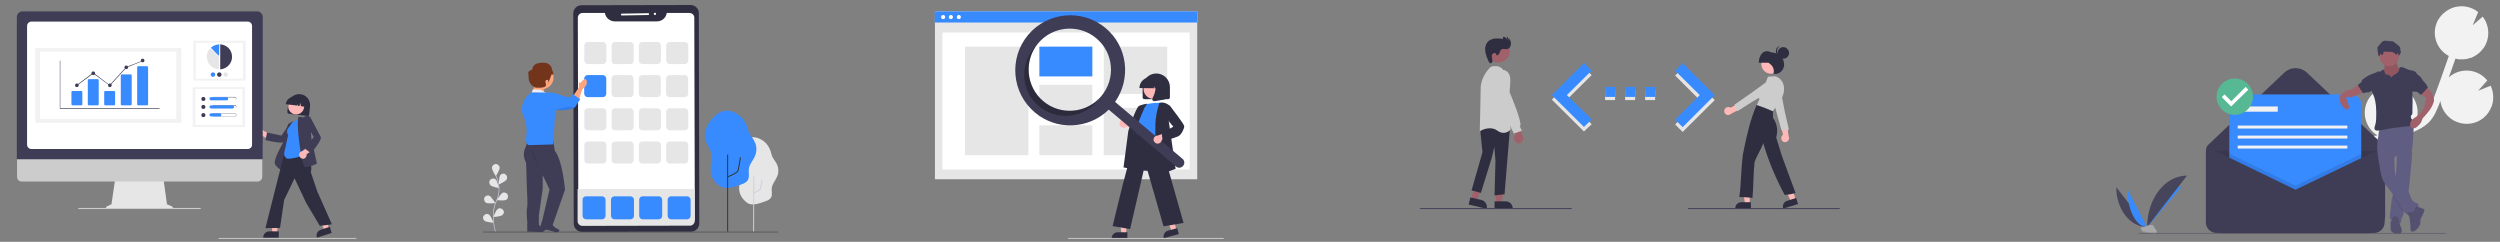 <?xml version="1.0" encoding="utf-8"?>
<!-- Generator: Adobe Illustrator 19.0.0, SVG Export Plug-In . SVG Version: 6.00 Build 0)  -->
<svg version="1.1" id="Layer_1" xmlns="http://www.w3.org/2000/svg" xmlns:xlink="http://www.w3.org/1999/xlink" x="0px" y="0px"
	 width="1099px" height="106.3px" viewBox="300 197.7 1099 106.3" style="enable-background:new 300 197.7 1099 106.3;"
	 xml:space="preserve">
<rect x="300" y="197.7" width="1099" height="106.3" fill="#808080" stroke="none"/>
<style type="text/css">
	.st0{fill:#2F2E41;}
	.st1{fill:#FFB8B8;}
	.st2{fill:#3F3D56;}
	.st3{fill:#388AFF;}
	.st4{fill:#E6E6E6;}
	.st5{fill:#CCCCCC;}
	.st6{fill:#FFFFFF;}
	.st7{fill:#F2F2F2;}
	.st8{opacity:0.3;enable-background:new    ;}
	.st9{fill:#A0616A;}
	.st10{opacity:0.1;enable-background:new    ;}
	.st11{fill:none;stroke:#3F3D56;stroke-width:0.164;stroke-miterlimit:10;}
	.st12{fill:#46455B;}
	.st13{fill:#A8A8A8;}
	.st14{opacity:0.2;enable-background:new    ;}
	.st15{fill:#605D82;}
	.st16{fill:#535070;}
	.st17{fill:#57B894;}
	.st18{fill:none;stroke:#D0CDE1;stroke-width:0.429;stroke-miterlimit:10;}
	.st19{fill:none;stroke:#333333;stroke-width:0.429;stroke-miterlimit:10;}
	.st20{fill:none;}
	.st21{fill:#FDA57D;}
	.st22{fill:#EDEEF9;}
	.st23{fill:#72351C;}
	.st24{fill:none;stroke:#D0CDE1;stroke-width:0.286;stroke-miterlimit:10;}
</style>
<g id="XMLID_14_">
	<path id="XMLID_71_" class="st0" d="M426.3,246.9l0.4-3.6c0.3-2.6,2.7-4.5,5.4-4.2c2.6,0.3,4.5,2.7,4.2,5.4l-0.4,3.6
		c0,0.4-0.4,0.6-0.7,0.6l-8.2-1C426.5,247.6,426.3,247.3,426.3,246.9z"/>
	<circle id="XMLID_70_" class="st1" cx="430.2" cy="244.5" r="3.5"/>
	<path id="XMLID_69_" class="st0" d="M425.6,243.5c0.3-2.1,2.2-3.6,4.2-3.3l0.7,0.1c2.1,0.3,3.6,2.2,3.3,4.2v0.1l-1.5-0.2l-0.3-1.5
		l-0.3,1.4l-0.8-0.1l-0.2-0.8l-0.1,0.7L425.6,243.5L425.6,243.5z"/>
	<path id="XMLID_68_" class="st1" d="M413.1,257c0.4,0.8,1.4,1.1,2.2,0.7c0.1,0,0.2-0.1,0.2-0.2l3.2,1.9l1.6-1.7l-4.5-2.6
		c-0.6-0.7-1.6-0.8-2.3-0.2C412.9,255.5,412.7,256.3,413.1,257L413.1,257z"/>
	<path id="XMLID_67_" class="st2" d="M423.5,260.4c-2.4,0-6.5-1.1-6.7-1.1h-0.1l0.7-3.3l6.3,1.3l3.4-4.8l3.9-0.4l-0.1,0.1
		c-0.1,0.1-5.1,6.8-5.9,7.9C424.8,260.3,424.3,260.4,423.5,260.4z"/>
	<path id="XMLID_66_" class="st2" d="M424.1,272.8L424.1,272.8c-0.1-0.1-2.1-1-3.2-2.9c-1-1.9,3.8-9.9,4.1-10.5v-2.5l1.7-4.7
		l2.2-1.3l-1.9,4.4L424.1,272.8z"/>
	<polygon id="XMLID_65_" class="st1" points="421.9,300.2 419.8,300.2 418.8,292 421.9,292 	"/>
	<path id="XMLID_64_" class="st0" d="M422.5,302.2h-6.8v-0.1c0-1.5,1.2-2.7,2.7-2.7l0,0h4.2L422.5,302.2z"/>
	<polygon id="XMLID_63_" class="st1" points="444.7,298.3 442.7,299 439.2,291.5 442.1,290.5 	"/>
	<path id="XMLID_62_" class="st0" d="M445.8,300.1l-6.5,2.1v-0.1c-0.5-1.4,0.3-2.9,1.7-3.4l0,0l4-1.3L445.8,300.1z"/>
	<path id="XMLID_61_" class="st0" d="M440.6,297l-6-10.1l-5.1-10.8l-4.6,9.5l-1.8,12.3l-6.4,0.1v-0.1l9.8-38.8l7.7,1.1l-0.3,5.1
		l0.2,0.3c1.7,2.5,3.5,5,2.5,7.7l2.9,8.6l6.4,14.4L440.6,297z"/>
	<path id="XMLID_60_" class="st3" d="M426.8,267.5c-1.1,0-2.4-1.3-1.7-3.4l0,0l1.6-7c-1.4-2,0.4-3.6,0.6-3.7l0.9-1.6l3.8-2.4
		l1.9,16.1l0,0C432.4,266.8,427.7,267.5,426.8,267.5z"/>
	<path id="XMLID_59_" class="st2" d="M434.6,271.1c-0.2,0-0.3,0-0.5,0c-0.1,0-0.4-0.2-0.8-1.4c-1.5-4.8-3.2-19.3-2-20.7l0,0l2.1,0.3
		c0.2-0.1,1.1-0.8,1.9-0.7c0.3,0,0.7,0.2,0.9,0.5l0,0l0.7,9.4l2.4,11.1h-0.1C439.3,269.8,436.2,271.1,434.6,271.1z"/>
	<path id="XMLID_58_" class="st1" d="M433.2,267.5c0.9,0,1.6-0.8,1.6-1.7c0-0.1,0-0.2,0-0.3l3-2.1l-0.8-2.2l-4.3,3
		c-0.9,0.2-1.4,1.1-1.1,2C431.8,267,432.5,267.5,433.2,267.5L433.2,267.5z"/>
	<path id="XMLID_57_" class="st2" d="M436.8,265.1l-2.7-2l3.8-5.2l-2.9-5.2l1.3-3.7l0.1,0.2c0,0.1,4,7.5,4.6,8.7
		C441.7,259.1,437,264.8,436.8,265.1L436.8,265.1z"/>
	<path id="XMLID_56_" class="st4" d="M375.7,288.5l-2.3-1l-1.6-11.6h-21.1l-1.7,11.6l-2.1,1c-0.2,0.1-0.3,0.4-0.2,0.7
		c0.1,0.2,0.3,0.3,0.4,0.3h28.4c0.3,0,0.5-0.2,0.5-0.5C376,288.8,375.9,288.6,375.7,288.5z"/>
	<path id="XMLID_55_" class="st5" d="M413.2,277.5H309.5c-1.1,0-2-0.9-2-2.1v-14.6h107.8v14.6C415.3,276.6,414.4,277.5,413.2,277.5z
		"/>
	<path id="XMLID_54_" class="st2" d="M415.4,267.7h-108v-62.5c0-1.4,1.1-2.5,2.5-2.5H413c1.4,0,2.5,1.1,2.5,2.5v62.5H415.4z"/>
	<path id="XMLID_53_" class="st6" d="M408.9,263.2h-95.1c-1.1,0-1.9-0.9-1.9-1.9v-52.2c0-1.1,0.9-1.9,1.9-1.9h95.1
		c1.1,0,1.9,0.9,1.9,1.9v52.1C410.9,262.3,410,263.2,408.9,263.2z"/>
	<path id="XMLID_52_" class="st5" d="M388.1,289.6h-53.5c-0.1,0-0.2-0.1-0.2-0.2s0-0.3,0.2-0.3c0,0,0,0,0.1,0H388
		c0.1,0,0.2,0.1,0.3,0.2C388.3,289.4,388.2,289.5,388.1,289.6L388.1,289.6z"/>
	<rect id="XMLID_51_" x="385" y="215.6" class="st7" width="23" height="17.5"/>
	<rect id="XMLID_50_" x="386.1" y="216.5" class="st6" width="20.7" height="15.8"/>
	<path id="XMLID_49_" class="st2" d="M396.8,228.2L396.8,228.2c3-0.2,5.4-2.8,5.2-5.8c-0.1-2.8-2.3-5-5.1-5.2h-0.1v0.1V228.2
		C396.7,228.2,396.7,228.2,396.8,228.2L396.8,228.2z"/>
	<path id="XMLID_48_" class="st4" d="M392.5,219h0.1l3.7,3.8v0.1l-0.1,5.1c0,0,0,0.1-0.1,0.1H396c-3.1-0.2-5.3-2.9-5.1-5.9
		c0.1-1.2,0.6-2.3,1.4-3.3C392.4,219,392.4,219,392.5,219L392.5,219z"/>
	<path id="XMLID_47_" class="st3" d="M396.3,217.2h0.1c0,0,0.1,0.1,0,0.1l-0.1,4.6c0,0.1-0.1,0.2-0.2,0.2H396l-3.2-3.3
		c-0.1-0.1-0.1-0.2,0-0.2l0,0C393.8,217.7,395,217.3,396.3,217.2C396.2,217.2,396.2,217.2,396.3,217.2z"/>
	<path id="XMLID_46_" class="st3" d="M394.6,230.5c0,0.5-0.5,1-1,1s-1-0.5-1-1s0.5-1,1-1l0,0C394.2,229.5,394.6,229.9,394.6,230.5z"
		/>
	<path id="XMLID_45_" class="st2" d="M397.4,230.5c0,0.5-0.5,1-1,1s-1-0.5-1-1s0.5-1,1-1l0,0C397,229.5,397.4,230,397.4,230.5z"/>
	<path id="XMLID_44_" class="st4" d="M400.2,230.5c0,0.5-0.5,1-1,1s-1-0.5-1-1s0.5-1,1-1l0,0C399.8,229.5,400.3,230,400.2,230.5z"/>
	<rect id="XMLID_43_" x="384.7" y="236" class="st7" width="23" height="17.5"/>
	<rect id="XMLID_42_" x="385.9" y="236.8" class="st6" width="20.7" height="15.8"/>
	<circle id="XMLID_41_" class="st2" cx="389.4" cy="241.2" r="0.9"/>
	<path id="XMLID_100_" class="st2" d="M403.2,240.5c0.3,0,0.6,0.3,0.6,0.6s-0.3,0.6-0.6,0.6l0,0h-9c-0.3,0-0.6-0.3-0.6-0.6
		s0.3-0.6,0.6-0.6H403.2 M403.2,240.3h-9c-0.4,0-0.7,0.3-0.7,0.7c0,0.4,0.3,0.7,0.7,0.7l0,0h9c0.4,0,0.7-0.3,0.7-0.7
		C403.9,240.7,403.6,240.3,403.2,240.3L403.2,240.3z"/>
	<path id="XMLID_38_" class="st3" d="M399.6,241.8h-6.8c-0.4,0-0.7-0.3-0.7-0.7c0-0.4,0.3-0.7,0.7-0.7l0,0h6.8
		c0.4,0,0.7,0.3,0.7,0.7C400.3,241.5,400,241.8,399.6,241.8z"/>
	<circle id="XMLID_37_" class="st2" cx="389.4" cy="244.7" r="0.9"/>
	<path id="XMLID_95_" class="st2" d="M403.2,244.1c0.3,0,0.6,0.3,0.6,0.6s-0.3,0.6-0.6,0.6l0,0h-9c-0.3,0-0.6-0.3-0.6-0.6
		s0.3-0.6,0.6-0.6H403.2 M403.2,243.9h-9c-0.4,0-0.7,0.3-0.7,0.7c0,0.4,0.3,0.7,0.7,0.7h9c0.4,0,0.7-0.3,0.7-0.7
		C403.9,244.2,403.6,243.9,403.2,243.9z"/>
	<path id="XMLID_34_" class="st3" d="M402.2,245.4h-9.4c-0.4,0-0.7-0.3-0.7-0.7s0.3-0.7,0.7-0.7l0,0h9.4c0.4,0,0.7,0.3,0.7,0.7
		C402.9,245,402.6,245.4,402.2,245.4z"/>
	<circle id="XMLID_33_" class="st2" cx="389.4" cy="248.3" r="0.9"/>
	<path id="XMLID_90_" class="st2" d="M403.2,247.6c0.3,0,0.6,0.3,0.6,0.6s-0.3,0.6-0.6,0.6l0,0h-9c-0.3,0-0.6-0.3-0.6-0.6
		s0.3-0.6,0.6-0.6H403.2 M403.2,247.5h-9c-0.4,0-0.7,0.3-0.7,0.7s0.3,0.7,0.7,0.7h9c0.4,0,0.7-0.3,0.7-0.7S403.6,247.5,403.2,247.5z
		"/>
	<path id="XMLID_30_" class="st3" d="M396.6,248.9h-3.8c-0.4,0-0.7-0.3-0.7-0.7s0.3-0.7,0.7-0.7l0,0h3.8c0.4,0,0.7,0.3,0.7,0.7
		S397,248.9,396.6,248.9z"/>
	<rect id="XMLID_29_" x="315.5" y="218.8" class="st7" width="64.2" height="32.9"/>
	<rect id="XMLID_28_" x="317.6" y="220.4" class="st6" width="59.9" height="29.6"/>
	<path id="XMLID_27_" class="st2" d="M370.1,245.5h-43.7c-0.1,0-0.1-0.1-0.1-0.1v-21c0-0.1,0.1-0.1,0.1-0.1c0.1,0,0.1,0.1,0.1,0.1
		l0,0v20.8H370c0.1,0,0.1,0.1,0.1,0.1C370.2,245.4,370.2,245.5,370.1,245.5z"/>
	<path id="XMLID_26_" class="st3" d="M335.8,244h-4c-0.2,0-0.4-0.2-0.4-0.4v-5.5c0-0.2,0.2-0.4,0.4-0.4h4c0.2,0,0.4,0.2,0.4,0.4v5.5
		C336.2,243.8,336,244,335.8,244z"/>
	<path id="XMLID_25_" class="st3" d="M343,244h-4c-0.2,0-0.4-0.2-0.4-0.4v-10.7c0-0.2,0.2-0.4,0.4-0.4h4c0.2,0,0.4,0.2,0.4,0.4v10.7
		C343.4,243.8,343.2,244,343,244z"/>
	<path id="XMLID_24_" class="st3" d="M350.2,244h-4c-0.2,0-0.4-0.2-0.4-0.4v-5.5c0-0.2,0.2-0.4,0.4-0.4h4c0.2,0,0.4,0.2,0.4,0.4v5.5
		C350.6,243.8,350.5,244,350.2,244z"/>
	<path id="XMLID_23_" class="st3" d="M357.5,244h-4c-0.2,0-0.4-0.2-0.4-0.4v-12.8c0-0.2,0.2-0.4,0.4-0.4h4c0.2,0,0.4,0.2,0.4,0.4
		v12.7C357.9,243.8,357.7,244,357.5,244z"/>
	<path id="XMLID_22_" class="st3" d="M364.7,244h-4c-0.2,0-0.4-0.2-0.4-0.4v-16.4c0-0.2,0.2-0.4,0.4-0.4h4c0.2,0,0.4,0.2,0.4,0.4
		v16.4C365.1,243.8,364.9,244,364.7,244z"/>
	<circle id="XMLID_21_" class="st2" cx="333.8" cy="235.2" r="0.8"/>
	<circle id="XMLID_20_" class="st2" cx="341" cy="229.9" r="0.8"/>
	<circle id="XMLID_19_" class="st2" cx="348.3" cy="235.2" r="0.8"/>
	<circle id="XMLID_18_" class="st2" cx="355.5" cy="227.3" r="0.8"/>
	<circle id="XMLID_17_" class="st2" cx="362.7" cy="224.3" r="0.8"/>
	<polygon id="XMLID_16_" class="st2" points="348.3,235.4 341,230 333.9,235.3 333.7,235.1 341,229.6 348.2,235.1 355.4,227.2 
		355.4,227.2 362.7,224.3 362.8,224.5 355.6,227.4 	"/>
	<path id="XMLID_15_" class="st5" d="M456.5,302.7h-60.3c-0.1,0-0.2-0.1-0.2-0.2s0.1-0.2,0.2-0.2h60.3c0.1,0,0.2,0.1,0.2,0.2
		S456.6,302.7,456.5,302.7z"/>
</g>
<g id="XMLID_72_">
	<rect id="XMLID_107_" x="711" y="202.7" class="st4" width="115.3" height="73.8"/>
	<rect id="XMLID_106_" x="714.3" y="212" class="st6" width="108.7" height="60.2"/>
	<rect id="XMLID_105_" x="710.9" y="202.7" class="st3" width="115.3" height="4.9"/>
	<circle id="XMLID_104_" class="st6" cx="714.6" cy="205.2" r="0.9"/>
	<circle id="XMLID_103_" class="st6" cx="718" cy="205.2" r="0.9"/>
	<circle id="XMLID_102_" class="st6" cx="721.5" cy="205.2" r="0.9"/>
	<rect id="XMLID_101_" x="724.2" y="218.2" class="st4" width="27.9" height="47.7"/>
	<rect id="XMLID_99_" x="756.9" y="218.2" class="st3" width="23.3" height="13.1"/>
	<rect id="XMLID_98_" x="756.9" y="235" class="st4" width="23.3" height="14.1"/>
	<rect id="XMLID_97_" x="756.9" y="252.8" class="st4" width="23.3" height="13.1"/>
	<rect id="XMLID_96_" x="785.2" y="218.2" class="st4" width="27.9" height="20.8"/>
	<rect id="XMLID_94_" x="785.2" y="245.1" class="st4" width="27.9" height="20.8"/>
	<path id="XMLID_93_" class="st0" d="M802.3,240.5V236c0-3.3,2.7-6,6-6s6,2.7,6,6l0,0v4.5c0,0.4-0.4,0.8-0.8,0.8h-10.4
		C802.7,241.3,802.3,241,802.3,240.5z"/>
	<polygon id="XMLID_92_" class="st1" points="817.2,298.8 815.1,299.3 811.8,291.5 814.9,290.6 	"/>
	<path id="XMLID_91_" class="st0" d="M813.4,299.1l4.1-1.1l0,0l0.7,2.6l0,0l-6.6,1.8l0,0l0,0C811.2,301,812,299.5,813.4,299.1z"/>
	<polygon id="XMLID_89_" class="st1" points="795.1,300.4 793,300.4 791.9,291.9 795.1,291.9 	"/>
	<path id="XMLID_88_" class="st0" d="M791.4,299.8h4.2l0,0v2.7l0,0h-6.9l0,0l0,0C788.7,300.9,789.9,299.8,791.4,299.8z"/>
	<path id="XMLID_87_" class="st1" d="M792.5,253.1c0.6,0.8,1.7,1,2.5,0.4c0.1-0.1,0.2-0.1,0.2-0.2l5.8,2.6l-0.5-3.3l-5.5-2
		c-0.8-0.6-1.9-0.5-2.5,0.2C792,251.5,792,252.4,792.5,253.1L792.5,253.1z"/>
	<path id="XMLID_86_" class="st0" d="M804.6,272.8c-1.8,0-3.7-0.3-5.3-1.1c-1.7-0.9-3-2.4-3.5-4.2c-0.8-2.6,0.2-5.2,1.2-7.7
		c0.6-1.5,1.2-3,1.4-4.5l0.1-0.5c0.2-2.3,0.4-4.3,1.6-5c0.6-0.4,1.4-0.4,2.4-0.1l9.9,3.2l-0.4,18.7h-0.1
		C811.8,271.7,808.4,272.8,804.6,272.8z"/>
	<path id="XMLID_85_" class="st3" d="M802.3,243.9c0,0,4.8-1.4,8.6-0.9c0,0-2.1,11.8-1.4,15.8c0.7,3.9-12.4,1.5-9.8-2.2l0.9-4.5
		c0,0-1.8-1.8-0.2-3.9L802.3,243.9z"/>
	<path id="XMLID_84_" class="st0" d="M799.9,272.4l-6-1.1l2.1-16c0.1-0.4,3.4-10.6,4.8-11.1c1.1-0.4,2.1-0.7,3.3-0.9h0.2l-1.2,1.8
		l-4.8,11.4L799.9,272.4z"/>
	<path id="XMLID_83_" class="st0" d="M796.8,298.4l-7.7-1.3l4.3-17.6l6.4-24.1l0.1,0.4c0,0,0.6,3.2,9.5,1.8h0.1v0.1l10.8,38
		l-8.8,1.5l-8-27.8L796.8,298.4z"/>
	<path id="XMLID_82_" class="st0" d="M807.5,275.4v-0.1c0-0.2,0.5-15.1,0.4-21.1c-0.2-6,1.8-11.3,1.8-11.3l0,0l0,0
		c2.5-0.7,4.7,1.4,4.7,1.5l0,0l-0.7,5.9l3.1,21.6L807.5,275.4z"/>
	<circle id="XMLID_81_" class="st1" cx="807.1" cy="236.8" r="4.4"/>
	<path id="XMLID_80_" class="st0" d="M800.9,236.4c0-2.6,2.1-4.7,4.7-4.7h0.9c2.6,0,4.7,2.1,4.7,4.7v0.1h-1.9l-0.6-1.8l-0.1,1.8h-1
		l-0.3-0.9l-0.1,0.9L800.9,236.4L800.9,236.4z"/>
	<path id="XMLID_79_" class="st0" d="M806.7,241.8c-0.2-0.2-0.2-0.6-0.1-0.8c0.9-1.8,2.3-5.1,0.5-7.2l-0.1-0.1h5.1v7.7l-4.6,0.8
		h-0.1C807.1,242.1,806.8,242,806.7,241.8z"/>
	<path id="XMLID_114_" class="st2" d="M786.1,210.1c-10.2-8.6-25.5-7.3-34.1,2.9s-7.3,25.5,2.9,34.1c9.5,8.1,23.6,7.5,32.5-1.2
		l29.6,25c0.9,0.8,2.3,0.7,3.1-0.3c0.8-0.9,0.7-2.3-0.3-3.1l0,0l-29.6-25C797.4,232.1,795.6,218.1,786.1,210.1z M784.1,240
		c-6.4,7.6-17.9,8.6-25.5,2.2c-7.6-6.4-8.6-17.9-2.2-25.5c6.4-7.6,17.9-8.6,25.5-2.2l0,0C789.6,220.9,790.6,232.3,784.1,240
		L784.1,240z"/>
	<path id="XMLID_76_" class="st8" d="M758.6,242.1c-7.2-6.1-8.5-16.7-3.1-24.3c-0.3,0.3-0.7,0.7-1,1.1c-6.4,7.6-5.5,19.1,2.2,25.5
		c7.7,6.4,19.1,5.5,25.5-2.2c0.3-0.4,0.6-0.8,0.9-1.2C776.5,247.8,765.8,248.2,758.6,242.1z"/>
	<path id="XMLID_75_" class="st1" d="M808.5,260.8c1,0.2,1.9-0.4,2.2-1.3c0-0.1,0-0.2,0-0.3l6.2-1.7l-2.5-2.2l-5.5,2
		c-1,0-1.8,0.8-1.8,1.8C807.1,259.8,807.7,260.6,808.5,260.8z"/>
	<path id="XMLID_74_" class="st0" d="M811.1,259.8l-0.4-3.6l5.1-2.8l-3.4-4.1l0.5-4.6l1.4-0.6v0.1c0.6,0.8,6.3,8.1,6.3,9
		c0,0.9-1.1,3.6-2.6,4.4C816.6,258.3,811.2,259.7,811.1,259.8L811.1,259.8z"/>
	<path id="XMLID_73_" class="st5" d="M837.8,302.7h-68.2c-0.1,0-0.2-0.1-0.2-0.2s0.1-0.2,0.2-0.2h68.2c0.1,0,0.2,0.1,0.2,0.2
		S837.9,302.7,837.8,302.7z"/>
</g>
<g id="XMLID_108_">
	<polygon id="XMLID_147_" class="st4" points="1036.4,252.4 1047.2,241.7 1036.4,230.9 1039.7,227.6 1053.8,241.7 1039.7,255.7 	"/>
	<rect id="XMLID_146_" x="1005.6" y="237.3" class="st4" width="4.4" height="4.4"/>
	<rect id="XMLID_145_" x="1023.2" y="237.3" class="st4" width="4.4" height="4.4"/>
	<rect id="XMLID_144_" x="1014.4" y="237.3" class="st4" width="4.4" height="4.4"/>
	<polygon id="XMLID_143_" class="st4" points="999.7,252.3 988.8,241.5 999.7,230.7 996.3,227.5 982.2,241.5 996.3,255.5 	"/>
	<polygon id="XMLID_142_" class="st3" points="1036.4,250.3 1047.2,239.5 1036.4,228.8 1039.7,225.5 1053.8,239.5 1039.7,253.6 	"/>
	<path id="XMLID_179_" class="st3" d="M1005.6,240.3h4.4v-4.4h-4.4V240.3z M1027.6,235.9h-4.4v4.4h4.4V235.9z M1014.4,240.3h4.4
		v-4.4h-4.4V240.3z"/>
	<polygon id="XMLID_138_" class="st3" points="999.7,250.2 988.8,239.5 999.7,228.7 996.3,225.4 982.2,239.5 996.3,253.5 	"/>
	<polygon id="XMLID_137_" class="st9" points="946.7,285.4 949.2,286 952.6,276.7 949.1,275.9 	"/>
	<path id="XMLID_136_" class="st0" d="M945.6,287.6l0.8-3.1l4.8,1.1c1.7,0.4,2.7,2.1,2.4,3.8v0.1L945.6,287.6z"/>
	<polygon id="XMLID_135_" class="st9" points="957.6,287 960.1,287 961.4,277.2 957.6,277.2 	"/>
	<path id="XMLID_134_" class="st0" d="M957,286.2h4.9l0,0c1.7,0,3.1,1.4,3.1,3.1v0.1H957L957,286.2z"/>
	<path id="XMLID_133_" class="st0" d="M957,283.6l0.4-15.2l-0.5-6.1l-1.1,4.7l-4.8,15.5l-4.1-1.1l4.8-16.8l-1.1-10.8l3-1.9h0.1
		l10.1,1.9l-2.4,29.3L957,283.6z"/>
	<path id="XMLID_132_" class="st5" d="M961,256.1c-0.8,0-1.7-0.2-2.8-1c-3.4-2.4-7.5,0.2-7.5,0.2l-0.2,0.1v-0.2
		c0-0.2,0.4-14.1,0.4-18.6c0-4.6,3-8,3.9-9c0.9-0.9,1.7-0.9,2.7-0.8c0.2,0,0.3,0,0.5,0c1.3,0,2.5,1.2,2.6,1.3l0,0l0,0l3.5,26.5l0,0
		C964.1,254.6,962.9,256.1,961,256.1z"/>
	<circle id="XMLID_131_" class="st9" cx="958.6" cy="220.1" r="5.1"/>
	<path id="XMLID_130_" class="st9" d="M966.4,260.2c-0.9-0.7-1.1-2-0.4-2.9c0.1-0.1,0.2-0.2,0.2-0.3l-2.9-6.8l3.8,0.7l2.1,6.4
		c0.7,0.9,0.5,2.2-0.4,3C968.2,260.9,967.1,260.9,966.4,260.2L966.4,260.2z"/>
	<path id="XMLID_129_" class="st5" d="M965.5,256.4l-5.2-10.6l-2.3-8v-6.9c0,0,0.5-2.7,2.5-2.5c1.8,0.2,2.8,1.1,3.3,3
		c0.4,1.6-0.2,6.4-0.2,6.8c0.4,0.8,5.6,13.3,4.7,14.8c0,0.1-0.1,0.1-0.2,0.2l0.9,2L965.5,256.4z"/>
	<path id="XMLID_128_" class="st0" d="M957.9,222c0.6,0.1,1.1-0.5,1.3-1.1c0.2-0.6,0.4-1.2,0.9-1.5c0.8-0.5,1.7,0.1,2.5-0.1
		c0.9-0.2,1.5-1.1,1.6-2.1c0.1-1-0.3-1.8-0.7-2.7l-0.2,1.1c0-0.8-0.3-1.4-0.9-1.9l0.2,1.6c-0.2-0.9-1-1.5-1.9-1.4l0,0v0.9
		c-1.1-0.2-2.2-0.2-3.3-0.2c-1.1,0.1-2.2,0.5-3,1.1c-1.2,1.1-1.7,2.8-1.5,4.4c0.2,1.6,0.8,3.1,1.5,4.6c0.2,0.4,0.4,0.8,0.8,0.8
		c0.4,0.1,0.7-0.2,0.8-0.6c0.1-0.4,0.1-0.8,0-1.1c-0.1-0.5-0.2-1.1-0.2-1.7c0.1-0.5,0.5-1.1,1.1-1.1c0.6-0.1,1.1,0.5,0.8,1.1
		L957.9,222z"/>
	<path id="XMLID_127_" class="st1" d="M1083.4,259.6c-0.6-0.8-0.5-1.8,0.2-2.5c0.1-0.1,0.2-0.2,0.2-0.2l-1.3-6.1l3,1.2l0.8,5.6
		c0.5,0.8,0.1,1.9-0.8,2.4C1084.8,260.4,1083.9,260.2,1083.4,259.6L1083.4,259.6z"/>
	<path id="XMLID_126_" class="st5" d="M1083.1,254.9L1083.1,254.9c-1.7-6.1-3.3-12.4-5.4-19.1v-0.1h0.1c1.1-0.7,2.9-0.6,4,0.1
		c1.1,0.7,1.6,2,1.3,3.2l1.5,7.8c0.6,2.6,1.2,5.2,1.8,7.8v0.1h-0.1c-1.1,0.1-2.2,0.2-3.1,0.2L1083.1,254.9z"/>
	<polygon id="XMLID_125_" class="st1" points="1069.2,287.3 1067.1,287.3 1066,279.1 1069.2,279.1 	"/>
	<path id="XMLID_124_" class="st0" d="M1069.7,289.4h-6.9v-0.1c0-1.5,1.2-2.7,2.7-2.7h4.2V289.4z"/>
	<polygon id="XMLID_123_" class="st1" points="1089.4,285.5 1087.3,286.2 1083.8,278.6 1086.9,277.7 	"/>
	<path id="XMLID_122_" class="st0" d="M1083.9,289.4L1083.9,289.4c-0.5-1.5,0.3-3,1.7-3.4l4-1.3l0.8,2.7L1083.9,289.4z"/>
	<circle id="XMLID_121_" class="st1" cx="1078.5" cy="225.9" r="4.2"/>
	<path id="XMLID_120_" class="st0" d="M1080.4,225.1c0-1.7-0.7-3.4-1.8-4.3c-1.1-0.8-2.7-0.8-3.7,0.1c-1.1,0.9-1.8,2.7-1.7,4.4
		C1075.7,225.3,1078.2,225.3,1080.4,225.1z"/>
	<path id="XMLID_119_" class="st0" d="M1070.4,284.7L1070.4,284.7c-2-0.2-3.9-0.4-5.7-0.4h-0.1v-0.1c0.5-3.1,0.6-6.4,0.8-9.5
		s0.4-6.3,0.8-9.3c0.2-0.8,0.4-1.6,0.5-2.4c1.4-6.7,2.8-12.9,5.5-19.1v-0.1h0.1c2.6,0.3,5.2,1.3,7.1,2.7l0,0v0.1c0,1-0.1,2,0,2.9
		c1.8,2.5,2.3,5.7,1.4,8.6c0.8,2.6,1.6,5.2,2.4,7.8c2,5.4,4,10.9,6.1,16.6v0.1h-0.1c-1.5,0.4-3,0.7-4.6,0.8h-0.1v-0.1
		c-3.9-7.2-7.1-14.9-9.4-22.7c-0.5,1.6-1.3,3-2,4.4c-0.7,1.3-1.3,2.6-1.8,3.9c-0.3,2.7-0.4,5.5-0.5,8.3
		C1070.7,279.7,1070.6,282.2,1070.4,284.7L1070.4,284.7z"/>
	<path id="XMLID_118_" class="st0" d="M1077.1,220.9c1.8-0.4,3.9,0,5.4,1.2c1.4,1.2,2.2,3.4,1.6,5.3s-2.7,3.2-4.5,2.7
		c0.5-1.5-0.1-3.3-1.4-4.2C1076.6,224.9,1076.3,222.5,1077.1,220.9z"/>
	<path id="XMLID_117_" class="st5" d="M1079.3,246.6L1079.3,246.6c-2.4-1.1-4.8-2-6.9-2.7h-0.1v-0.2h0.1v-0.1c0-0.1,0.1-0.1,0.1-0.2
		l0,0c0.2-0.4,0.3-0.8,0.5-1.1c0.2-0.4,0.3-0.8,0.5-1.1c-1-1-1.2-2.4-0.8-3.6c0.5-1.1,1.7-2,3-2.2c0.5-1.3,1.5-4,1.5-4
		s2.2-0.1,3.1-0.2l0,0l0,0c2,0.5,3.6,2.3,3.9,4.5c0.3,1.9-0.2,4-1.4,6c-0.6,1-1.3,1.9-2,2.8C1080.3,245.2,1079.8,245.9,1079.3,246.6
		L1079.3,246.6z"/>
	<path id="XMLID_116_" class="st0" d="M1083.5,223.8L1083.5,223.8z"/>
	<path id="XMLID_115_" class="st0" d="M1083.6,223.5c-1.3-0.2-2.4-1.5-2.2-2.8c0.2-1.3,1.4-2.4,2.7-2.3c1.3,0.1,2.4,1.4,2.4,2.7
		C1086.4,222.3,1085.3,223.7,1083.6,223.5z"/>
	<path id="XMLID_113_" class="st0" d="M1083.4,222.6c-1.3-0.2-2.4-1.5-2.2-2.8c0.2-0.9,0.7-1.7,1.5-2c-1.1,0.2-2,1.1-2,2.2
		c-0.2,1.3,0.9,2.7,2.2,2.8c0.5,0.1,1,0,1.4-0.2C1084,222.6,1083.7,222.6,1083.4,222.6z"/>
	<path id="XMLID_112_" class="st1" d="M1058.2,245.6c0.5-0.8,1.5-1.1,2.4-0.7c0.1,0.1,0.2,0.1,0.2,0.2l5.3-3.3l-0.1,3.3l-5,2.6
		c-0.7,0.7-1.8,0.8-2.5,0.1C1057.9,247.2,1057.8,246.3,1058.2,245.6L1058.2,245.6z"/>
	<path id="XMLID_111_" class="st5" d="M1062.5,243.7L1062.5,243.7c5.2-3.6,10.5-7.3,16.2-11.5l0,0h0.1c1,0.8,1.5,2.5,1.2,3.8
		c-0.3,1.2-1.3,2.1-2.6,2.3l-6.9,4c-2.2,1.4-4.5,2.9-6.8,4.3l-0.1,0.1v-0.1C1063.4,245.7,1062.9,244.6,1062.5,243.7L1062.5,243.7z"
		/>
	<path id="XMLID_110_" class="st2" d="M990.9,289.6h-66.5c-0.1,0-0.2-0.1-0.2-0.2s0.1-0.2,0.2-0.2h66.4c0.1,0,0.2,0.1,0.2,0.2
		C991,289.5,990.9,289.6,990.9,289.6z"/>
	<path id="XMLID_109_" class="st2" d="M1108.6,289.6h-66.4c-0.1,0-0.2-0.1-0.2-0.2s0.1-0.2,0.2-0.2h66.4c0.1,0,0.2,0.1,0.2,0.2
		C1108.8,289.5,1108.7,289.6,1108.6,289.6z"/>
</g>
<g id="XMLID_148_">
	<path id="XMLID_186_" class="st7" d="M1343.3,257.5l1.4-0.2c0.1,0,0.3-0.1,0.4-0.1c-5.5-3.4-7.2-10.6-3.8-16.1
		c2.4-3.8,6.7-6,11.2-5.5l-1.9,4.4l4.4-3.9l0,0c6.1,2.1,9.3,8.8,7.1,14.9l0,0c-0.1,0.2-0.2,0.4-0.2,0.6c1.2-0.6,2.4-1.4,3.4-2.3
		c2-1.9,3.1-4.5,4.3-7.7c2.4-6.4,4.7-12.9,6.9-19.3c-5.1-2.7-7.4-8.7-5.5-14.1c0.1-0.3,0.3-0.7,0.4-1c0-0.1,0.1-0.2,0.1-0.2
		c0.1-0.3,0.3-0.6,0.5-0.9l0.1-0.1c0.1-0.2,0.3-0.5,0.5-0.7c0.1-0.1,0.1-0.2,0.2-0.3c0.2-0.2,0.4-0.5,0.6-0.7
		c0.1-0.1,0.1-0.1,0.2-0.2c0.2-0.2,0.3-0.3,0.5-0.5c0.1-0.1,0.2-0.2,0.3-0.2c0,0,0,0,0.1-0.1l0,0c4.2-3.7,10.5-3.8,14.9-0.3
		l-2.4,5.8l4.4-3.8c3.1,4,3.3,9.6,0.4,13.8l0,0c0,0.1-0.1,0.1-0.2,0.2s-0.2,0.3-0.3,0.4c-0.1,0.2-0.3,0.3-0.4,0.5
		c-0.1,0.1-0.2,0.2-0.3,0.3c-0.2,0.2-0.3,0.3-0.5,0.5c-0.1,0.1-0.2,0.2-0.3,0.3c-0.3,0.2-0.5,0.4-0.8,0.6c-0.1,0.1-0.2,0.1-0.3,0.2
		c-0.2,0.1-0.4,0.3-0.6,0.4c-0.1,0.1-0.2,0.1-0.4,0.2c-0.2,0.1-0.4,0.2-0.5,0.3c-0.1,0.1-0.3,0.1-0.4,0.2c-0.2,0.1-0.4,0.2-0.6,0.2
		c-0.1,0.1-0.3,0.1-0.4,0.1c-0.2,0.1-0.4,0.1-0.7,0.2c-0.1,0-0.2,0.1-0.3,0.1c-0.3,0.1-0.7,0.2-1,0.2c-0.1,0-0.1,0-0.2,0
		c-0.3,0-0.6,0.1-0.9,0.1c-0.1,0-0.2,0-0.4,0c-0.2,0-0.5,0-0.7,0c-0.1,0-0.3,0-0.4,0c-0.2,0-0.5,0-0.7-0.1c-0.1,0-0.3,0-0.4-0.1
		c-0.2,0-0.5-0.1-0.7-0.1l0,0c-0.9,2.7-1.9,5.5-2.9,8.2c4.8-4.3,12.2-3.9,16.5,0.9c0.2,0.2,0.3,0.3,0.4,0.5l-4,4.5l5.5-2.2
		c1.3,2.8,1.5,6,0.5,8.9c-0.4,1-0.9,2-1.5,2.9c-3.7,5.3-11,6.5-16.3,2.8c-2.6-1.9-4.4-4.7-4.8-7.9c-0.1,0.3-0.2,0.6-0.3,0.8
		c-1.1,2.8-2.4,6.4-5.1,8.9c-1.8,1.7-4,2.8-6.2,3.8c-1.4,0.6-2.8,1.2-4.2,1.7c-1.6,1-3.4,1.5-5.2,1.7c-2.3,0.6-4.5,1.1-6.8,1.6
		l-1.4,0.2c-1.3,0.2-2.6,0.4-3.9,0.7c0.2,0.1,0.4,0.1,0.6,0.2c4.8,1.7,8,6.3,7.8,11.4l-9,2.8l8.1,1.3c-2.4,6-9.3,8.9-15.2,6.4
		c-1.6-0.7-3.1-1.7-4.2-3c0.1,0.3,0.2,0.6,0.2,0.8c0.2,0.5,0.3,1.1,0.5,1.6c2.1,7.4,1.2,13.2-2.6,16.3l-2.1-2.5
		c3.7-3.1,2.6-9.4,1.5-12.9c-0.2-0.5-0.3-1.1-0.5-1.6c-1.4-4.6-3-9.9-0.9-14.7C1327.3,260.3,1336.2,258.8,1343.3,257.5z"/>
	<path id="XMLID_185_" class="st2" d="M1340.7,300.2h-63.1c-4.3,0-7.8-3.5-7.8-7.8l0,0v-28.9c0-0.8,0.3-1.7,1-2.2l33.4-31.7
		c2.8-2.6,7.1-2.6,9.9,0l31.9,30.2c1.6,1.5,2.5,3.6,2.5,5.9v26.7C1348.5,296.7,1345,300.2,1340.7,300.2L1340.7,300.2z"/>
	<path id="XMLID_184_" class="st10" d="M1269.8,264h78l0,0v31.5c0,2.6-2.1,4.7-4.7,4.7l0,0h-68.6c-2.6,0-4.7-2.1-4.7-4.7l0,0V264
		L1269.8,264L1269.8,264z"/>
	<path id="XMLID_183_" class="st11" d="M1269.7,262.1"/>
	<path id="XMLID_182_" class="st3" d="M1284.3,239.2h49.4c2.4,0,4.3,1.9,4.3,4.3v49.4c0,2.4-1.9,4.3-4.3,4.3h-49.4
		c-2.4,0-4.3-1.9-4.3-4.3v-49.4C1280.1,241.1,1282,239.2,1284.3,239.2z"/>
	<polygon id="XMLID_181_" class="st10" points="1338.1,265.3 1338.1,297.2 1280.1,297.2 1280.1,265.3 1309.1,279.3 	"/>
	<path id="XMLID_180_" class="st2" d="M1309.1,281.1l-37.2-18c-0.7-0.4-1.7,0-2,0.7c-0.1,0.2-0.2,0.4-0.2,0.7v30.9
		c0,2.6,2.1,4.7,4.7,4.7l0,0h69.2c2.6,0,4.7-2.1,4.7-4.7l0,0v-30.3c0-1-0.8-1.8-1.8-1.8c-0.3,0-0.6,0.1-0.8,0.2L1309.1,281.1z"/>
	<rect id="XMLID_178_" x="1285.1" y="244.5" class="st7" width="16.2" height="2.3"/>
	<rect id="XMLID_177_" x="1283.7" y="252.9" class="st7" width="48.2" height="1.3"/>
	<rect id="XMLID_176_" x="1283.7" y="257.3" class="st7" width="48.2" height="1.3"/>
	<rect id="XMLID_175_" x="1283.7" y="261.7" class="st7" width="48.2" height="1.3"/>
	<line id="XMLID_174_" class="st11" x1="1240.3" y1="300.2" x2="1375.3" y2="300.2"/>
	<path id="XMLID_173_" class="st12" d="M1230.3,280c0,9.7,6.1,17.5,13.6,17.5"/>
	<path id="XMLID_172_" class="st3" d="M1243.9,297.5c0-9.8,6.8-17.7,15.1-17.7"/>
	<path id="XMLID_171_" class="st3" d="M1235.2,280.9c0,9.2,3.9,16.6,8.6,16.6"/>
	<path id="XMLID_170_" class="st12" d="M1243.9,297.5c0-12.5,7.8-22.6,17.5-22.6"/>
	<path id="XMLID_169_" class="st13" d="M1241,297.6c0,0,1.9-0.1,2.5-0.5s3-0.9,3.1-0.2c0.1,0.7,2.9,3.3,0.7,3.3
		c-2.2,0-5-0.3-5.6-0.7C1241.1,299.1,1241,297.6,1241,297.6z"/>
	<path id="XMLID_168_" class="st14" d="M1247.4,299.9c-2.2,0-5-0.3-5.6-0.7c-0.4-0.3-0.6-1.2-0.7-1.7h-0.1c0,0,0.1,1.5,0.7,1.9
		s3.4,0.7,5.6,0.7c0.6,0,0.8-0.2,0.8-0.6C1248.1,299.8,1247.9,299.9,1247.4,299.9z"/>
	<path id="XMLID_167_" class="st9" d="M1348.3,227.1c-0.1,0.9-0.8,1.6-1,2.4c-0.4,1.3,0.3,2.6,1.2,3.6c1.4,1.6,3.5,2.6,5.6,2.7
		c0.3,0,0.6,0,0.9-0.1s0.5-0.3,0.7-0.5c0.7-0.7,1-1.6,1.2-2.5c0.1-0.9,0.1-1.9,0-2.8c0-0.2,0-0.4-0.1-0.6c-0.1-0.2-0.2-0.3-0.4-0.5
		c-0.5-0.4-1-0.8-1.6-1.1c-0.3-0.1-0.5-0.3-0.7-0.5c-0.1-0.2-0.2-0.4-0.2-0.6l-0.2-0.9c0-0.3-0.1-0.5-0.3-0.7
		c-0.3-0.4-0.9-0.5-1.4-0.5l-1.9-0.1c-0.6,0-1.4-0.2-1.9-0.1c-0.5,0.1-0.4,0.6-0.3,1C1348.2,226,1348.2,226.6,1348.3,227.1z"/>
	<path id="XMLID_166_" class="st10" d="M1348.3,227.1c-0.1,0.9-0.8,1.6-1,2.4c-0.4,1.3,0.3,2.6,1.2,3.6c1.4,1.6,3.5,2.6,5.6,2.7
		c0.3,0,0.6,0,0.9-0.1s0.5-0.3,0.7-0.5c0.7-0.7,1-1.6,1.2-2.5c0.1-0.9,0.1-1.9,0-2.8c0-0.2,0-0.4-0.1-0.6c-0.1-0.2-0.2-0.3-0.4-0.5
		c-0.5-0.4-1-0.8-1.6-1.1c-0.3-0.1-0.5-0.3-0.7-0.5c-0.1-0.2-0.2-0.4-0.2-0.6l-0.2-0.9c0-0.3-0.1-0.5-0.3-0.7
		c-0.3-0.4-0.9-0.5-1.4-0.5l-1.9-0.1c-0.6,0-1.4-0.2-1.9-0.1c-0.5,0.1-0.4,0.6-0.3,1C1348.2,226,1348.2,226.6,1348.3,227.1z"/>
	<path id="XMLID_165_" class="st15" d="M1360.3,266.6c-0.3,2.9-0.5,5.9-0.8,8.8c-0.2,2.3-0.4,4.6-0.8,6.9c-0.1,0.8-0.3,1.6-0.5,2.3
		c-0.5,2.1-1.3,4.2-1.6,6.4c0,0.1,0,0.1,0,0.2c0,0.5-0.1,1-0.3,1.4c-0.1,0.3-0.3,0.6-0.5,1c-0.3,0.7-0.3,1.4-0.3,2.1
		c-1-0.5-2-0.9-3.1-1.1c-0.5-0.1-1.1-0.1-1.5-0.5s-0.4-1.1-0.3-1.7c0.2-1.8,0.4-3.7,0.6-5.5c0.1-0.8,0.2-1.6,0.4-2.3
		c0.1-0.3,0.2-0.5,0.2-0.8c0.1-0.3,0.2-0.7,0.3-1c0.1-0.6,0.2-1.2,0.3-1.7c0.2-1.8,0.5-3.7,0.7-5.5v-0.1c0.3-2.8,0.6-5.6,0.5-8.4
		c0-0.4,0-0.8-0.1-1.3c0-0.6-0.1-0.9,0.4-1.3c0.6-0.4,1.3-0.7,1.9-1c0.3-0.1,4.1-1.5,4.2-1.2c0.2,0.6,0.3,1.3,0.3,1.9
		C1360.4,265,1360.3,265.8,1360.3,266.6z"/>
	<path id="XMLID_164_" class="st10" d="M1358.6,282.3c-0.1,0.8-0.3,1.6-0.5,2.3c-0.5,2.1-1.3,4.2-1.6,6.4c0,0.1,0,0.1,0,0.2
		c-1.7-2.4-3.1-5-4.7-7.4c0.1-0.3,0.2-0.7,0.3-1c0.1-0.6,0.2-1.2,0.3-1.7c0.2-1.8,0.5-3.7,0.7-5.5v-0.1c0.1,0.4,0.2,0.8,0.4,1.1
		c1.1,2.2,3.7,3.4,5,5.5C1358.5,282.2,1358.6,282.2,1358.6,282.3z"/>
	<path id="XMLID_163_" class="st15" d="M1345,262.7c0.1,1.8,0.3,3.6,0.6,5.3l0.6,3.6c0.3,2,0.7,4,1.6,5.8c0.7,1.3,1.7,2.5,2.6,3.7
		c2.3,2.9,4,6.3,6.1,9.3c0.6,0.9,1.5,1.8,2.6,1.7c0.7-0.1,1.2-0.7,1.8-1.2c0.6-0.5,1.4-0.9,1.9-1.6c0.5-0.7,0.6-1.8-0.1-2.2
		c-0.2-0.1-0.5-0.2-0.8-0.3c-1.1-0.4-1.8-1.5-2.2-2.5c-0.4-1.1-0.7-2.2-1.3-3.2c-1.3-2.1-3.9-3.3-5-5.5c-0.6-1.3-0.7-2.7-0.7-4.1
		l-0.1-3.5c0-0.4,0-0.8,0.1-1.1c0.4-0.9,1.7-1,2.7-1.2c1.2-0.1,2.3-0.5,3.3-1c0.6-0.3,1.2-0.7,1.5-1.3c0.3-0.5,0.3-1.2,0.4-1.8
		l0.4-6.4c0-0.6,0.1-1.1-0.1-1.6c-0.5-1.3-2.1-1.7-3.5-1.7c-2.6,0.1-5,1.2-7.4,2c-0.6,0.2-1.2,0.4-1.8,0.5c-0.5,0.1-1.2,0.1-1.7,0.2
		c-0.9,0.3-0.9,2.3-1,3.2C1345.1,259.3,1345,261,1345,262.7z"/>
	<path id="XMLID_162_" class="st16" d="M1358.8,292.4c0.2,0.2,0.3,0.6,0.4,0.9c0.3,1.8,0.5,3.6,0.5,5.4c0,0.2,0,0.3,0.1,0.5
		c0.1,0.1,0.2,0.2,0.3,0.2c0.7,0.3,1.4-0.1,2-0.6c1-0.9,1.9-2.1,1.9-3.4c0-0.3,0-0.7,0-1c0.1-0.5,0.4-1,0.6-1.4
		c0.4-0.8,0.8-1.6,1.1-2.4c0.1-0.3,0.2-0.7-0.1-0.9c-0.1-0.1-0.2-0.1-0.3-0.2l-3-1.1c-0.3-0.1-0.9,1.6-1,1.7c-0.2,0.4-0.5,0.7-1,0.8
		s-1.1,0-1.6,0.2C1358,291.4,1358.4,291.9,1358.8,292.4z"/>
	<path id="XMLID_161_" class="st16" d="M1354.2,293.4c-0.1-0.1-0.1-0.2-0.2-0.3c-0.1-0.1-0.3-0.1-0.5-0.2c-0.6-0.1-1.2-0.2-1.6,0.3
		c-0.4,0.4-0.3,1-0.6,1.5c-0.1,0.1-0.2,0.3-0.3,0.4c-0.1,0.2-0.2,0.5-0.1,0.7c0,0.7,0,1.4,0,2.1c0,0.6,0.1,1.2,0.5,1.6
		c0.6,0.7,1.6,0.8,2.5,0.9h0.7c0.2,0,0.4,0,0.6-0.1c0.2-0.1,0.4-0.3,0.5-0.6c0.4-1-0.2-2-0.6-3
		C1354.8,295.7,1354.8,294.5,1354.2,293.4z"/>
	<path id="XMLID_160_" class="st2" d="M1348,222.2c0-0.1,0-0.2,0-0.3c0.1-0.2,0.4-0.1,0.6-0.1c0.9,0.2,1.8,0,2.7,0.1
		c0.9,0.1,1.9,0.5,2.1,1.4c0.6-0.5,1.2-1,1.6-1.7c0.2-0.4,0.5-0.8,0.4-1.2c0-0.6-0.6-1.1-1.1-1.5l-1.5-1.2c-0.2-0.2-0.4-0.3-0.7-0.4
		c-0.3-0.1-0.7-0.1-1.1-0.1c-1.1,0-2.2-0.5-3.2,0c-0.4,0.2-0.7,0.6-1,0.9l-1.3,1.6c-0.1,0.1-0.2,0.2-0.2,0.4s0.1,0.4,0.1,0.6
		c0.1,0.4-0.1,0.7,0,1.1c0.2,0.6,0.9,0.6,1.3,1c0.2,0.1,0.4,0.5,0.6,0.5C1347.8,223,1348,222.4,1348,222.2z"/>
	<circle id="XMLID_159_" class="st9" cx="1350.3" cy="222.6" r="4.2"/>
	<path id="XMLID_158_" class="st2" d="M1351.3,231.9c-0.3-0.8-1.1-1.4-2-1.4c-0.1,0-0.3,0-0.4,0c-0.1-0.1-0.1-0.1-0.2-0.2
		c-0.3-0.5-0.5-1-0.6-1.5c-0.1-0.2-0.2-0.5-0.4-0.5c-0.2,0-0.4,0.1-0.5,0.2c-0.1,0.2-0.2,0.3-0.4,0.4c-0.5,0.5-1.5,0-2,0.5
		c-0.1,0.1-0.2,0.2-0.3,0.2c-0.1,0.1-0.2,0.1-0.3,0.1c-1.1,0.4-2.2,0.8-3.2,1.3c0.4,2.3,0.8,4.6,1.6,6.7c0.4,1,0.9,2,1.2,3
		c0.7,2.3,0.8,4.8,0.8,7.2c0,1.7,0,3.4-0.5,4.9c-0.1,0.3-0.2,0.7-0.3,1.1c0,0.4,0.1,0.8,0.4,1c0.2,0.1,0.4,0.2,0.6,0.2
		c0.9,0.1,1.9-0.1,2.8-0.3c2.5-0.6,5-0.9,7.5-1.2l4.2-0.5c0.3,0,0.6-0.1,0.9-0.2c0.8-0.4,0.8-1.6,0.4-2.3c-0.2-0.4-0.6-0.6-0.7-1
		c-0.1-0.4-0.2-0.9,0.1-1.2c0.7-0.5,0.5-1.5,0.5-2.4c0.1-2.4,0.1-4.8,0-7.2c0-0.5,0-1,0-1.5c0.1-0.8,0.2-1.7,0.5-2.5l1.3-5
		c-0.3-0.5-1-0.9-1.6-1c-0.6-0.2-1.2-0.2-1.8-0.4c-1.2-0.4-2.3-1.3-3.6-1.2c-0.1,0-0.2,0-0.3,0.1c-0.3,0.2-0.2,0.6-0.3,0.9
		c0,0.7-0.6,1.3-1.2,1.8c-0.6,0.4-1.3,0.7-1.8,1.2C1351.4,231.4,1351.3,231.6,1351.3,231.9z"/>
	<path id="XMLID_157_" class="st9" d="M1334.5,236.6c-0.3,0.2-0.6,0.3-0.9,0.5c-0.3,0.1-0.6,0.2-0.9,0.4c-0.1,0.1-0.2,0.2-0.3,0.4
		c-0.4,0.8-0.2,1.8,0.6,2.2c0.3,0.2,0.6,0.2,0.9,0.2c0.4,0,0.8-0.2,1.1-0.3l3-1.3c0.5-0.2,1.1-0.5,1.3-1c0,0,0-0.1,0-0.2
		c0-0.1-0.1-0.1-0.1-0.1c-0.7-0.4-1.3-1-1.7-1.6c-0.1-0.2-0.3-0.6-0.4-0.7C1336.4,234.7,1335,236.3,1334.5,236.6z"/>
	<path id="XMLID_156_" class="st9" d="M1366.5,235.5l1.1,1.3c0.2,0.3,0.5,0.5,0.7,0.8c0.5,0.7,1,1.5,1.3,2.4c0.2,0.6,0.4,1.3,0.4,2
		c-0.1,0.3-0.1,0.7-0.3,1c-0.2,0.6-0.5,1.2-0.8,1.8c-0.3,0.4-0.5,0.9-0.8,1.3c-0.9,1.1-1.8,2.2-2.8,3.2c-0.4,0.4-0.5,1-0.7,1.5
		c-0.3,0.9-1,1.7-1.7,2.3c-0.2,0.2-0.5,0.5-0.7,0.6c-0.4,0.3-0.9,0.4-1.3,0.4c-0.2,0-0.4,0-0.6-0.1c-0.5-0.2-0.7-0.8-0.8-1.3
		c0-0.5,0-1,0.2-1.4c0.6-1.4,2.3-2,3.4-3c0.7-0.6,1.2-1.4,1.7-2.1c0.3-0.5,0.6-1,0.9-1.5c0.3-0.7,0.2-1.5,0.4-2.2
		c0.1-0.3,0.3-0.6,0.4-0.9s0.1-0.6-0.1-0.9c-0.1-0.2-0.3-0.3-0.5-0.4c-0.7-0.4-1.6-0.9-1.7-1.7c-0.1-0.5,0.1-0.9,0.3-1.3
		c0.3-0.4,0.6-0.7,0.9-1C1365.6,236.2,1366.2,235.8,1366.5,235.5z"/>
	<path id="XMLID_155_" class="st9" d="M1333.7,238.4c-0.2-0.4-0.4-0.8-0.8-1c-0.4-0.2-0.8-0.2-1.2,0c-0.4,0.2-0.7,0.4-1.1,0.6
		l-1,0.7c-0.2,0.1-0.4,0.3-0.6,0.5s-0.3,0.5-0.3,0.8c-0.2,0.7-0.2,1.3-0.1,2c0.2,1.1,0.8,2,1.5,2.8c0.4,0.5,1,1,1.7,1
		c0.3,0,0.6-0.1,0.7-0.4c0-0.1,0.1-0.2,0.1-0.3c0.1-1.2-0.4-2.4-0.9-3.5c-0.2-0.3-0.3-0.6-0.3-0.9c0-0.1,0-0.1,0-0.2
		c0,0,0.1-0.1,0.2-0.1c0.7-0.1,1.9,0.4,2.3-0.4C1334.4,239.7,1334,238.8,1333.7,238.4z"/>
	<path id="XMLID_154_" class="st2" d="M1347.8,220.8c0-0.1,0-0.2,0-0.3c0.1-0.2,0.4-0.1,0.6-0.1c0.9,0.2,1.8,0,2.7,0.1
		c0.9,0.1,1.9,0.5,2.1,1.4c0.6-0.5,1.2-1,1.6-1.7c0.2-0.4,0.5-0.8,0.4-1.2c0-0.6-0.6-1.1-1.1-1.5l-1.5-1.2c-0.2-0.2-0.4-0.3-0.7-0.4
		c-0.3-0.1-0.7-0.1-1.1-0.1c-1.1,0-2.2-0.5-3.2,0c-0.4,0.2-0.7,0.6-1,0.9l-1.3,1.6c-0.1,0.1-0.2,0.2-0.2,0.4s0.1,0.4,0.1,0.6
		c0.1,0.4-0.1,0.7,0,1.1c0.2,0.6,0.9,0.6,1.3,1c0.2,0.1,0.4,0.5,0.6,0.5C1347.6,221.7,1347.8,221.1,1347.8,220.8z"/>
	<path id="XMLID_153_" class="st2" d="M1338.8,232.5c-0.2,0.1-0.3,0.3-0.4,0.4c-0.2,0.2-0.2,0.5-0.3,0.8c-0.3,0.5-1,0.7-1.4,1.2
		c-0.1,0.1-0.1,0.1-0.1,0.2c0,0.1,0,0.2,0.1,0.3l2,3.2c0.7,0.1,1.3-0.4,2-0.3c0.3,0,0.5,0.1,0.7,0c0.2-0.1,0.3-0.2,0.5-0.3
		c0.4-0.3,0.9-0.3,1.3-0.6c0.3-0.3,0.4-0.8,0.4-1.3c0-0.4,0-0.8-0.1-1.2c-0.3-1.2-1.2-2.1-1.8-3.2c-0.3-0.5-0.4-0.8-1-0.5
		C1339.9,231.6,1339.4,232.1,1338.8,232.5z"/>
	<path id="XMLID_152_" class="st2" d="M1363.3,230.9c0.4,0.2,0.7,0.5,1,0.9c0.3,0.4,0.5,0.9,0.8,1.3c0.3,0.4,0.7,0.7,1,1.1
		c0.5,0.5,0.8,1.2,1.2,1.9c-0.8,1-1.7,2-2.6,2.9c-0.1,0.1-0.2,0.2-0.4,0.3c-0.2,0-0.4-0.1-0.6-0.2c-0.1-0.2-0.2-0.3-0.4-0.5
		c-0.3-0.3-0.8-0.5-1.2-0.6c-0.5,0-0.9-0.1-1.4,0c-0.1,0-0.2,0-0.3-0.1c-0.1,0-0.1-0.1-0.2-0.2c-0.5-0.9-0.4-2.1-0.2-3.2l0.4-2.4
		c0.1-0.5,0.2-0.9,0.4-1.4c0.2-0.4,0.5-1,1-0.9C1362.3,229.9,1362.9,230.6,1363.3,230.9z"/>
	<ellipse id="XMLID_151_" class="st6" cx="1282.4" cy="240.1" rx="6.7" ry="6.7"/>
	<path id="XMLID_189_" class="st17" d="M1282.4,232.2c-4.4,0-8,3.6-8,8s3.6,8,8,8s8-3.6,8-8S1286.9,232.2,1282.4,232.2z
		 M1280.8,244.5l-4.1-4.1l1.2-1.2l3,3l6.3-6.3l1.2,1.2L1280.8,244.5L1280.8,244.5z"/>
</g>
<g id="Group_19" transform="translate(-169.938 -93)">
	<g id="Group_17" transform="translate(97.619 160.674)">
		<path id="Path_125" class="st4" d="M697.3,213.8c-0.3-2.5,0.7-5,0.1-7.4c-0.4-1.9-1.8-3.4-2.2-5.3c-0.6-2.8,0.8-5.6,2.7-7.7
			c1.3-1.5,2.9-2.8,4.8-3c1.2-0.2,2.4,0.1,3.5,0.6c2.3,1,4,2.9,4.8,5.3c0.3,0.8,0.4,1.5,0.7,2.3c0.5,1.3,1.5,2.3,2.1,3.5
			c0.8,1.7,0.9,3.6,0.2,5.4s-2.2,3.3-2.4,5.2c-0.2,1.4,0.4,2.9-0.3,4.1c-0.5,0.9-1.5,1.4-2.5,1.7c-2.3,0.8-5.5,2.1-7.7,0.9
			C699.1,218.1,697.6,216,697.3,213.8z"/>
		<path id="Path_126" class="st18" d="M703.7,214.8c0,0,2.5-1,2.8-1.6s0.8-3.9,0.8-3.9"/>
		<line id="Line_2" class="st18" x1="703.6" y1="231.8" x2="703.7" y2="207.5"/>
		<path id="Path_173" class="st3" d="M684.8,205.8c-0.4-2.8,0.8-5.8,0.1-8.6c-0.5-2.2-2.1-3.9-2.6-6.1c-0.7-3.2,1-6.5,3.1-8.9
			c1.5-1.7,3.4-3.2,5.6-3.5c1.4-0.2,2.8,0.1,4.1,0.7c2.6,1.2,4.6,3.4,5.6,6.1c0.3,0.9,0.5,1.8,0.8,2.6c0.6,1.5,1.8,2.6,2.5,4.1
			c1,1.9,1.1,4.2,0.3,6.2c-0.8,2.1-2.6,3.8-2.8,6c-0.2,1.6,0.4,3.3-0.4,4.7c-0.6,1.1-1.8,1.6-2.9,2c-2.6,0.9-6.3,2.4-9,1
			C686.9,210.7,685.1,208.4,684.8,205.8z"/>
		<line id="Line_3" class="st19" x1="692.2" y1="231.8" x2="692.2" y2="198"/>
		<path id="Path_174" class="st19" d="M692.2,207.8c0,0,3.9-1.6,4.4-2.5c0.5-0.9,1.2-6.1,1.2-6.1"/>
	</g>
	<g id="Group_18" transform="translate(94.149 -64.901)">
		<path id="Path_102" class="st20" d="M638.6,389.4"/>
		<path id="Rectangle_50" class="st0" d="M631.4,357.9l48-0.1c2,0,3.6,1.6,3.6,3.6l0.2,92.4c0,2-1.6,3.6-3.6,3.6l-48,0.1
			c-2,0-3.6-1.6-3.6-3.6l-0.2-92.4C627.8,359.5,629.4,357.9,631.4,357.9z"/>
		<path id="Path_122" class="st6" d="M681.2,451.8c0,1.1-0.9,2.1-2,2.1l-47.1,0.1c-1.1,0-2.1-0.9-2.1-2v-13.9l-0.2-74.7
			c0-1.1,0.9-2.1,2-2.1h9.9c0.3,2.1,2.2,3.7,4.3,3.7h18.6c2.2,0,4-1.6,4.3-3.7h10c1.1,0,2.1,0.9,2.1,2l0.2,74.8V451.8z"/>
		<path id="Path_123" class="st4" d="M681.2,452.7c0,1.1-0.9,2.1-2.1,2.1l-47.3,0.1c-1.1,0-2.1-0.9-2.1-2.1v-14.1h51.4L681.2,452.7z
			"/>
		<path id="Rectangle_51" class="st6" d="M649.1,361.6l11.7-0.2c0.2,0,0.3,0.1,0.3,0.3v0.2c0,0.2-0.1,0.3-0.3,0.3l-11.7,0.2
			c-0.2,0-0.3-0.1-0.3-0.3v-0.2C648.8,361.7,648.9,361.6,649.1,361.6z"/>
		<circle id="Ellipse_2" class="st6" cx="663.7" cy="361.7" r="0.5"/>
		<g id="Group_11" transform="translate(386.852 271.864)">
			<path id="Rectangle_52" class="st4" d="M247.3,102.2h6.7c0.8,0,1.5,0.7,1.5,1.5v6.7c0,0.8-0.7,1.5-1.5,1.5h-6.7
				c-0.8,0-1.5-0.7-1.5-1.5v-6.7C245.8,102.9,246.5,102.2,247.3,102.2z"/>
			<path id="Rectangle_53" class="st4" d="M259.3,102.2h6.7c0.8,0,1.5,0.7,1.5,1.5v6.7c0,0.8-0.7,1.5-1.5,1.5h-6.7
				c-0.8,0-1.5-0.7-1.5-1.5v-6.7C257.8,102.9,258.5,102.2,259.3,102.2z"/>
			<path id="Rectangle_54" class="st4" d="M271.3,102.2h6.7c0.8,0,1.5,0.7,1.5,1.5v6.7c0,0.8-0.7,1.5-1.5,1.5h-6.7
				c-0.8,0-1.5-0.7-1.5-1.5v-6.7C269.8,102.9,270.4,102.2,271.3,102.2z"/>
			<path id="Rectangle_55" class="st4" d="M283.3,102.2h6.7c0.8,0,1.5,0.7,1.5,1.5v6.7c0,0.8-0.7,1.5-1.5,1.5h-6.7
				c-0.8,0-1.5-0.7-1.5-1.5v-6.7C281.8,102.9,282.4,102.2,283.3,102.2z"/>
		</g>
		<path id="Rectangle_56" class="st3" d="M634.1,388.6h6.7c0.8,0,1.5,0.7,1.5,1.5v6.7c0,0.8-0.7,1.5-1.5,1.5h-6.7
			c-0.8,0-1.5-0.7-1.5-1.5v-6.7C632.6,389.3,633.3,388.6,634.1,388.6z"/>
		<path id="Rectangle_57" class="st4" d="M646.1,388.6h6.7c0.8,0,1.5,0.7,1.5,1.5v6.7c0,0.8-0.7,1.5-1.5,1.5h-6.7
			c-0.8,0-1.5-0.7-1.5-1.5v-6.7C644.6,389.3,645.3,388.6,646.1,388.6z"/>
		<path id="Rectangle_58" class="st4" d="M658.1,388.6h6.7c0.8,0,1.5,0.7,1.5,1.5v6.7c0,0.8-0.7,1.5-1.5,1.5h-6.7
			c-0.8,0-1.5-0.7-1.5-1.5v-6.7C656.6,389.3,657.3,388.6,658.1,388.6z"/>
		<path id="Rectangle_59" class="st4" d="M670.1,388.6h6.7c0.8,0,1.5,0.7,1.5,1.5v6.7c0,0.8-0.7,1.5-1.5,1.5h-6.7
			c-0.8,0-1.5-0.7-1.5-1.5v-6.7C668.6,389.3,669.3,388.6,670.1,388.6z"/>
		<g id="Group_12" transform="translate(386.852 475.687)">
			<path id="Rectangle_60" class="st4" d="M247.3-72.5h6.7c0.8,0,1.5,0.7,1.5,1.5v6.7c0,0.8-0.7,1.5-1.5,1.5h-6.7
				c-0.8,0-1.5-0.7-1.5-1.5V-71C245.8-71.8,246.5-72.5,247.3-72.5z"/>
			<path id="Rectangle_61" class="st4" d="M259.3-72.5h6.7c0.8,0,1.5,0.7,1.5,1.5v6.7c0,0.8-0.7,1.5-1.5,1.5h-6.7
				c-0.8,0-1.5-0.7-1.5-1.5V-71C257.8-71.8,258.5-72.5,259.3-72.5z"/>
			<path id="Rectangle_62" class="st4" d="M271.3-72.5h6.7c0.8,0,1.5,0.7,1.5,1.5v6.7c0,0.8-0.7,1.5-1.5,1.5h-6.7
				c-0.8,0-1.5-0.7-1.5-1.5V-71C269.8-71.8,270.4-72.5,271.3-72.5z"/>
			<path id="Rectangle_63" class="st4" d="M283.3-72.5h6.7c0.8,0,1.5,0.7,1.5,1.5v6.7c0,0.8-0.7,1.5-1.5,1.5h-6.7
				c-0.8,0-1.5-0.7-1.5-1.5V-71C281.8-71.8,282.4-72.5,283.3-72.5z"/>
		</g>
		<g id="Group_13" transform="translate(386.852 577.599)">
			<path id="Rectangle_64" class="st4" d="M247.3-159.8h6.7c0.8,0,1.5,0.7,1.5,1.5v6.7c0,0.8-0.7,1.5-1.5,1.5h-6.7
				c-0.8,0-1.5-0.7-1.5-1.5v-6.7C245.8-159.1,246.5-159.8,247.3-159.8z"/>
			<path id="Rectangle_65" class="st4" d="M259.3-159.8h6.7c0.8,0,1.5,0.7,1.5,1.5v6.7c0,0.8-0.7,1.5-1.5,1.5h-6.7
				c-0.8,0-1.5-0.7-1.5-1.5v-6.7C257.8-159.1,258.5-159.8,259.3-159.8z"/>
			<path id="Rectangle_66" class="st4" d="M271.3-159.8h6.7c0.8,0,1.5,0.7,1.5,1.5v6.7c0,0.8-0.7,1.5-1.5,1.5h-6.7
				c-0.8,0-1.5-0.7-1.5-1.5v-6.7C269.8-159.1,270.4-159.8,271.3-159.8z"/>
			<path id="Rectangle_67" class="st4" d="M283.3-159.8h6.7c0.8,0,1.5,0.7,1.5,1.5v6.7c0,0.8-0.7,1.5-1.5,1.5h-6.7
				c-0.8,0-1.5-0.7-1.5-1.5v-6.7C281.8-159.1,282.4-159.8,283.3-159.8z"/>
		</g>
		<g id="Group_15" transform="translate(381.787 746.106)">
			<path id="Rectangle_72" class="st3" d="M251.6-304.2h7.1c0.8,0,1.5,0.7,1.5,1.5v7.1c0,0.8-0.7,1.5-1.5,1.5h-7.1
				c-0.8,0-1.5-0.7-1.5-1.5v-7.1C250.1-303.6,250.8-304.2,251.6-304.2z"/>
			<path id="Rectangle_73" class="st3" d="M264.1-304.2h7.1c0.8,0,1.5,0.7,1.5,1.5v7.1c0,0.8-0.7,1.5-1.5,1.5h-7.1
				c-0.8,0-1.5-0.7-1.5-1.5v-7.1C262.6-303.6,263.3-304.2,264.1-304.2z"/>
			<path id="Rectangle_74" class="st3" d="M276.5-304.2h7.1c0.8,0,1.5,0.7,1.5,1.5v7.1c0,0.8-0.7,1.5-1.5,1.5h-7.1
				c-0.8,0-1.5-0.7-1.5-1.5v-7.1C275-303.6,275.7-304.2,276.5-304.2z"/>
			<path id="Rectangle_75" class="st3" d="M289-304.2h7.1c0.8,0,1.5,0.7,1.5,1.5v7.1c0,0.8-0.7,1.5-1.5,1.5H289
				c-0.8,0-1.5-0.7-1.5-1.5v-7.1C287.5-303.6,288.2-304.2,289-304.2z"/>
		</g>
	</g>
	<g id="Group_16" transform="translate(-124.287 259.103)">
		<path id="Path_159" class="st21" d="M848.7,67.8V70l-2.6,3.9l2.6,1.7c0,0,1.2-4.5,1.8-5c0,0,1-0.7,1.5-1.7c0.5-1,0.3-4.3-2.3-1.3
			V68L848.7,67.8z"/>
		<path id="Path_160" class="st21" d="M828.2,71.8l1-2.1c0.1-0.1,0.2-0.2,0.3-0.2l4-0.2c0.2,0,0.4,0.2,0.4,0.4c0,0.1,0,0.1,0,0.2
			l-1,2.6c-0.1,0.2-0.2,0.3-0.4,0.2l-4-0.4c-0.2,0-0.4-0.2-0.4-0.4C828.2,71.9,828.2,71.9,828.2,71.8z"/>
		<path id="Path_161" class="st22" d="M828.5,70.9l-0.7,2l6.9-0.2l-2.7-1.6L828.5,70.9z"/>
		<path id="Path_163" class="st2" d="M825.7,92.5c0.3,1.4,0.1,2.8-0.5,4c-1,2-1,4.2,0.3,6.6l0.4,12.8c0,0,0.4,6,0,7.3
			s0.2,7.2,0.2,7.2h5v-4l1.7-11.8v-6l3,6.3l-3.4,14.5l4.5,1.9l5.7-16.3c0,0-1-12.8-4.5-17.2l-0.7-4.8L825.7,92.5z"/>
		<path id="Path_164" class="st2" d="M826,133.4v-3.3h5c0,0,0.4,1.3,2.7,1.6c2.3,0.3-1.1,1.9-1.1,1.9L826,133.4z"/>
		<path id="Path_165" class="st2" d="M831.6,131.9l0.9-3.2l4.4,1.4c0,0,0.5,1.3,2.6,2.2c1.5,0.6-0.1,1.3-0.1,1.3l-0.6,0.1
			L831.6,131.9z"/>
		<path id="Path_166" class="st10" d="M837.2,93.2l-11.5-0.5c0.1,0.7,0.2,1.4,0.1,2.1c0.5,1.2,1.7,0.9,1.7,0.9l10.1-0.3L837.2,93.2z
			"/>
		<path id="Path_167" class="st3" d="M828,72.2l-0.5,0.3c-2.8,1.9-4.3,5.3-3.7,8.7l0,0c0,0,2.6,5,1.8,10s1.8,4.2,1.8,4.2l10.1-0.3
			l0.8-15.2c0,0,6.1,0.9,8.8-1.3l2.2-3.4l-3.4-2.3l-1.1,1.6c0,0-3.6-0.8-5.6-1.6c-0.9-0.4-1.9-0.6-2.9-0.6L828,72.2z"/>
		<path id="Path_168" class="st10" d="M828.1,96.7c0,0-0.6,3.1,2.9,8.2"/>
		<path id="Path_169" class="st10" d="M838.4,79.9c0,0,4.2-1.4,6.1-1.4s1.5,0.8,1.5,0.8S843.1,80.6,838.4,79.9z"/>
		<path id="Path_170" class="st10" d="M833.6,69.5l-1.7,0.2c-0.1,0-0.1,0.1-0.1,0.2c0.4,0.7,0.8,1.1,1.3,1.1c0.2,0,0.4-0.1,0.5-0.1
			l0.1-0.8C833.8,69.8,833.7,69.5,833.6,69.5z"/>
		<circle id="Ellipse_3" class="st21" cx="832.4" cy="65.6" r="5.2"/>
		<path id="Path_171" class="st10" d="M836.8,62.7L836.8,62.7l-0.3,0.2c-0.4,0.3-0.4,0.9-0.1,1.3c0.1,0.1,0.2,0.2,0.3,0.2l0,0
			c0,0-2.3,2.3-2.6,2.7s0.1,1.6,0.1,1.6s1,1.9-4.4,1.5c0,0-3.5-0.8-3.2-5.5c0-0.5-0.8-1.7,1.6-2.4l0,0c0.1-1.4,1.1-2.5,2.5-2.8
			c0.9-0.2,1.9-0.3,2.8-0.2C835.4,59.3,836.8,60.9,836.8,62.7z"/>
		<path id="Path_172" class="st23" d="M836.9,62.4L836.9,62.4c0,0,0.5,0.2,0.6,2l-0.8-0.1c0,0-1.8,4.8-1.6,4.2
			c0.7-2.3-0.7-1.9-1-1.5s0.1,1.6,0.1,1.6s1,1.9-4.4,1.5c0,0-3.5-0.8-3.2-5.5c0-0.5-0.8-1.7,1.6-2.4l0,0c0.1-1.4,1.1-2.5,2.5-2.8
			c0.9-0.2,1.9-0.3,2.8-0.2C835.3,59.2,836.9,60.6,836.9,62.4z"/>
	</g>
	<path id="Path_142" class="st24" d="M687.7,392.5c0,0-2.3-7.6,0.4-13.3c1.1-2.4,1.5-5,1-7.6c-0.2-1.2-0.6-2.4-1.1-3.6"/>
	<path id="Path_143" class="st4" d="M689.6,364.5c0,0.9-1.7,3.7-1.7,3.7s-1.7-2.7-1.7-3.7c0-0.9,0.8-1.7,1.7-1.7
		S689.6,363.6,689.6,364.5L689.6,364.5z"/>
	<path id="Path_144" class="st4" d="M692.6,369.7c-0.5,0.8-3.4,2.1-3.4,2.1s0.1-3.2,0.6-4c0.5-0.8,1.6-1,2.3-0.5
		C692.9,367.9,693.1,368.9,692.6,369.7L692.6,369.7z"/>
	<path id="Path_145" class="st4" d="M692.3,378.6c-0.8,0.4-4,0.1-4,0.1s1.7-2.7,2.5-3.2c0.8-0.4,1.9-0.1,2.3,0.8
		C693.5,377.2,693.2,378.2,692.3,378.6L692.3,378.6z"/>
	<path id="Path_146" class="st4" d="M690.7,385.3c-0.8,0.6-3.9,0.8-3.9,0.8s1.2-3,1.9-3.5c0.8-0.6,1.8-0.4,2.4,0.4
		C691.7,383.8,691.5,384.7,690.7,385.3L690.7,385.3z"/>
	<path id="Path_147" class="st4" d="M685.5,372.1c0.7,0.7,3.8,1.3,3.8,1.3s-0.8-3.1-1.4-3.8c-0.7-0.6-1.8-0.6-2.4,0.1
		C684.8,370.4,684.9,371.4,685.5,372.1L685.5,372.1z"/>
	<path id="Path_148" class="st4" d="M683.7,379.9c0.8,0.4,4,0.1,4,0.1s-1.7-2.7-2.5-3.2c-0.8-0.4-1.9-0.1-2.3,0.8
		S682.9,379.5,683.7,379.9L683.7,379.9z"/>
	<path id="Path_149" class="st4" d="M683,387.8c0.8,0.6,3.9,0.8,3.9,0.8s-1.2-3-1.9-3.5c-0.8-0.6-1.8-0.4-2.4,0.4
		C682,386.3,682.3,387.2,683,387.8z"/>
	<rect id="Rectangle_22" x="682.3" y="392.6" class="st0" width="129.7" height="0.2"/>
</g>
<g id="XMLID_227_">
</g>
<g id="XMLID_228_">
</g>
<g id="XMLID_229_">
</g>
<g id="XMLID_230_">
</g>
<g id="XMLID_231_">
</g>
<g id="XMLID_232_">
</g>
</svg>
